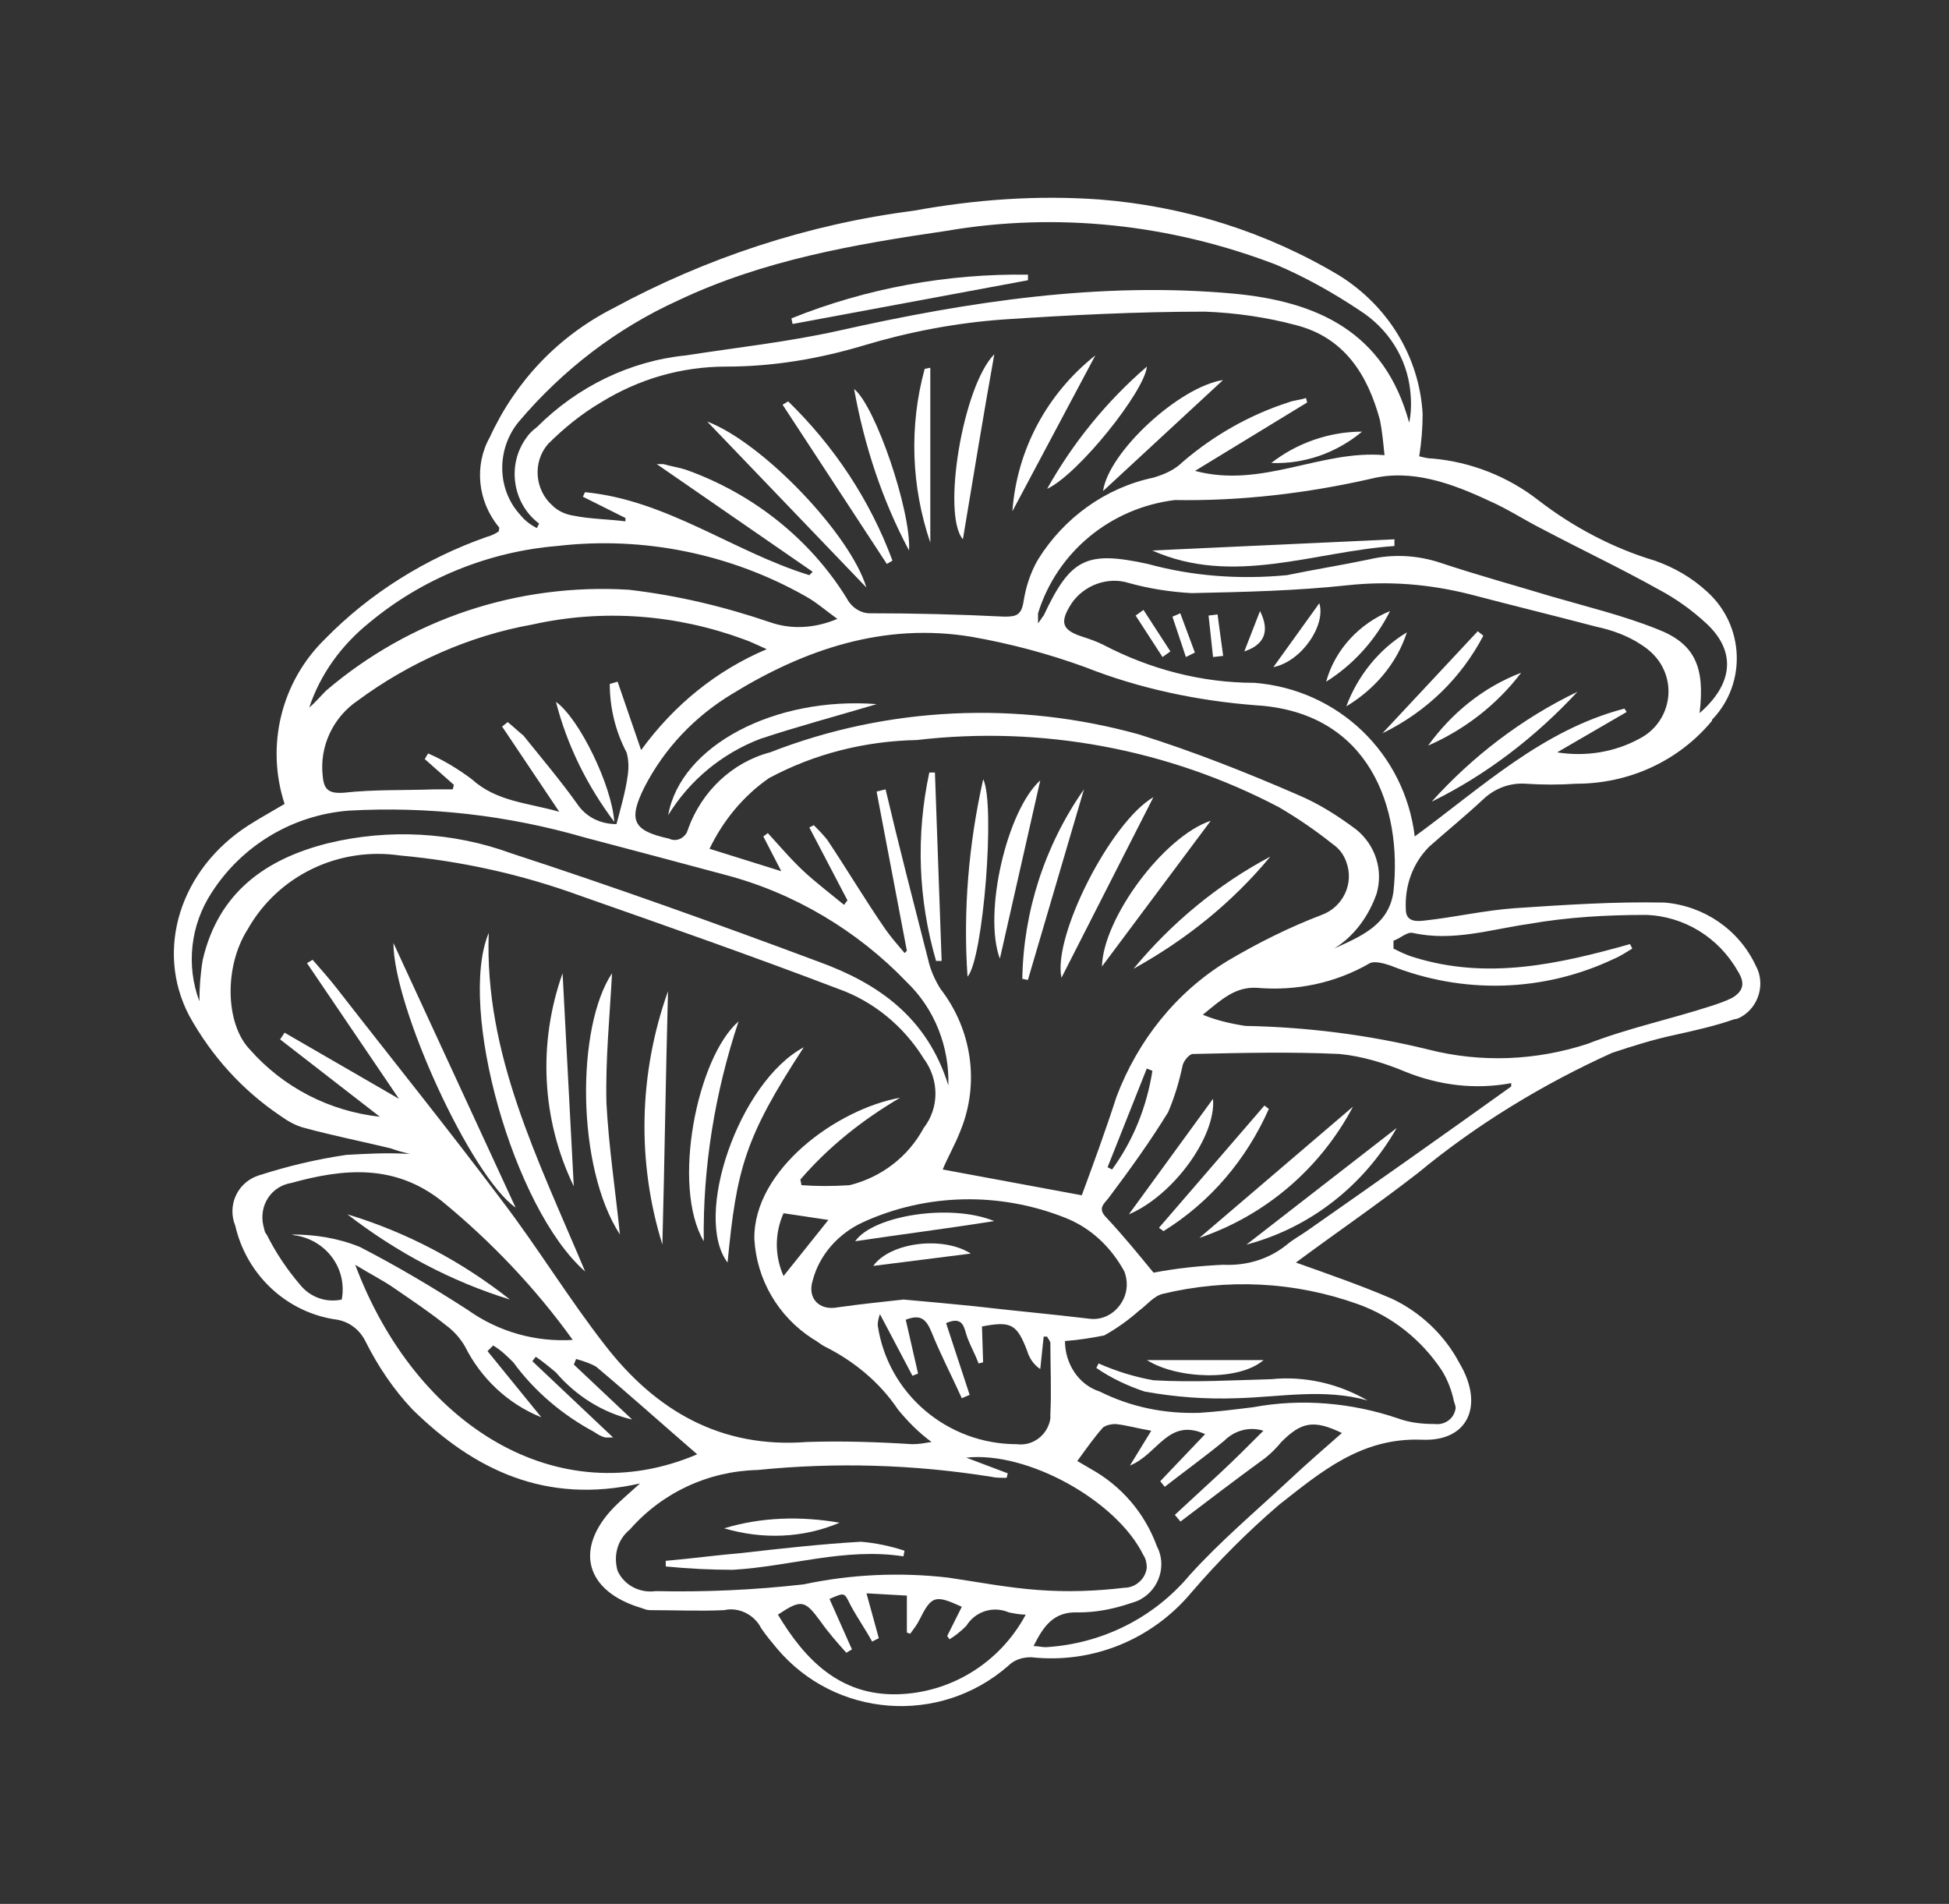 <svg width="43" height="42" viewBox="0 0 43 42" fill="none" xmlns="http://www.w3.org/2000/svg">
<rect x="0" y="0" width="43" height="42" fill="#333333" stroke="none"/>
<path d="M9.049 25.452C8.901 25.428 8.752 25.378 8.604 25.329C7.986 25.18 7.367 25.057 6.724 24.884C6.526 24.834 6.353 24.735 6.18 24.611C5.339 24.042 4.671 23.3 4.176 22.41C3.409 20.95 3.978 19.169 5.487 18.204C5.759 18.031 6.031 17.883 6.279 17.735C5.858 16.448 6.205 15.038 7.169 14.098C8.159 13.084 9.396 12.317 10.731 11.847C10.83 11.822 10.929 11.773 11.004 11.723C11.004 11.674 11.028 11.649 11.004 11.624C10.534 11.056 10.459 10.264 10.806 9.646C11.375 8.409 12.315 7.419 13.527 6.801C15.58 5.688 17.831 4.946 20.156 4.649C21.517 4.401 22.877 4.302 24.262 4.401C26.142 4.55 27.948 5.119 29.556 6.083C30.62 6.751 31.312 7.864 31.387 9.126C31.387 9.448 31.362 9.744 31.312 10.066C31.411 10.091 31.51 10.116 31.609 10.116C32.45 10.19 33.267 10.511 33.935 11.031C34.701 11.624 35.592 12.095 36.507 12.367C36.928 12.515 37.324 12.738 37.67 13.059C38.486 13.801 38.536 15.063 37.794 15.854C37.769 15.879 37.769 15.879 37.769 15.904C37.027 16.794 35.938 17.289 34.776 17.289C34.405 17.314 34.034 17.314 33.663 17.289C33.316 17.265 32.995 17.388 32.747 17.611C32.351 17.982 31.956 18.303 31.535 18.674C31.164 19.046 30.991 19.54 31.016 20.06C31.016 20.332 31.238 20.332 31.436 20.307C32.104 20.233 32.747 20.084 33.415 20.035C34.528 19.961 35.617 19.887 36.73 19.911C37.596 19.986 38.362 20.505 38.734 21.297C38.956 21.692 38.808 22.212 38.412 22.434C38.362 22.459 38.313 22.484 38.264 22.484C37.843 22.632 37.398 22.731 36.953 22.83C36.483 22.929 36.013 23.078 35.567 23.226C34.034 23.919 32.574 24.809 31.288 25.873C30.397 26.566 29.457 27.209 28.591 27.852C29.284 28.099 30.001 28.347 30.694 28.643C31.337 28.94 31.881 29.46 32.203 30.078C32.747 30.994 32.401 31.81 31.362 31.76C30.026 31.711 29.136 32.478 28.22 33.195C27.528 33.789 26.885 34.432 26.291 35.124C25.425 36.163 24.114 36.708 22.753 36.559C22.556 36.559 22.383 36.609 22.234 36.757C20.725 38.068 18.425 37.895 17.138 36.361C17.015 36.213 16.891 36.065 16.792 35.916C16.643 35.619 16.297 35.446 15.976 35.52C15.431 35.545 14.887 35.52 14.343 35.52C14.269 35.52 14.219 35.496 14.145 35.471C12.908 35.1 12.661 34.16 13.551 33.245C13.7 33.096 13.873 32.948 14.12 32.725C12.043 33.195 10.459 32.428 9.099 31.092C8.678 30.647 8.332 30.128 8.06 29.584C7.936 29.336 7.713 29.163 7.441 29.113C6.328 28.965 5.438 28.124 5.19 27.036C5.017 26.615 5.215 26.12 5.66 25.947C5.685 25.947 5.71 25.922 5.735 25.922C6.353 25.724 6.971 25.576 7.639 25.477C8.085 25.452 8.505 25.428 8.95 25.452H9.049ZM17.658 26.021L17.683 26.145C18.029 26.17 18.375 26.17 18.746 26.145C19.439 25.972 20.032 25.527 20.379 24.884C20.725 24.438 20.725 23.82 20.379 23.35C19.933 22.632 19.266 22.088 18.499 21.816C16.619 21.099 14.714 20.431 12.809 19.763C11.523 19.293 10.187 18.996 8.827 18.872C7.466 18.674 6.13 19.318 5.462 20.505C4.943 21.321 4.968 22.583 5.512 23.152C6.254 23.993 7.268 24.512 8.381 24.636L6.18 22.929L6.279 22.781L8.802 24.24L6.773 21.247L6.897 21.173C7.07 21.371 7.268 21.593 7.441 21.816C8.653 23.375 9.89 24.908 11.078 26.491C11.869 27.53 12.562 28.668 13.354 29.682C14.467 31.117 15.901 31.958 17.806 31.81C18.573 31.785 19.365 31.81 20.131 31.859C20.28 31.859 20.404 31.834 20.552 31.81C20.28 31.612 20.032 31.364 19.81 31.092C19.414 30.499 18.845 30.029 18.202 29.707C18.103 29.658 18.029 29.584 17.93 29.534C17.163 29.039 16.693 28.223 16.643 27.332C16.619 25.799 18.474 24.463 19.859 24.216C19.018 24.71 18.276 25.304 17.658 26.021ZM14.491 10.239C14.541 10.239 14.59 10.239 14.64 10.239C14.813 10.289 14.986 10.313 15.135 10.363C16.594 10.882 17.856 11.872 18.672 13.183C18.771 13.381 18.969 13.529 19.191 13.529C20.181 13.529 21.17 13.554 22.16 13.603C22.407 13.603 22.531 13.579 22.58 13.282C22.63 12.96 22.729 12.639 22.902 12.342C23.471 11.427 24.386 10.759 25.45 10.536C25.697 10.462 25.92 10.363 26.093 10.19C26.786 9.596 27.577 9.151 28.418 8.879C28.542 8.829 28.666 8.829 28.814 8.78L28.839 8.879L26.365 10.388C27.849 10.783 29.136 9.918 30.546 10.041C30.521 9.794 30.496 9.522 30.447 9.274C30.175 8.26 29.655 7.444 28.591 7.172C27.948 6.999 27.256 6.9 26.588 6.875C25.104 6.875 23.619 6.949 22.135 7.048C21.096 7.122 20.057 7.32 19.068 7.617C18.078 7.914 17.064 8.087 16.025 8.087C15.036 8.087 14.096 8.359 13.255 8.879C12.834 9.126 12.438 9.448 12.092 9.794C11.746 10.19 11.795 10.808 12.191 11.155C12.315 11.278 12.488 11.352 12.661 11.377C13.032 11.451 13.403 11.451 13.799 11.501V11.427L12.859 10.957L12.908 10.858C14.714 11.031 16.174 12.169 17.856 12.688L17.93 12.614L14.491 10.239ZM23.867 26.368C24.114 25.7 24.386 24.958 24.634 24.191C25.104 22.954 25.945 21.89 27.082 21.198C27.75 20.802 28.443 20.456 29.16 20.183C29.63 20.01 29.878 19.491 29.705 19.021C29.655 18.872 29.556 18.724 29.408 18.625C29.037 18.328 28.641 18.056 28.22 17.809C25.771 16.522 22.976 16.003 20.23 16.325C19.093 16.349 17.979 16.621 16.965 17.166C16.396 17.561 15.951 18.106 15.654 18.724L17.237 19.219L16.841 18.452L16.94 18.378C17.212 18.674 17.46 18.971 17.757 19.244C18.029 19.491 18.35 19.738 18.622 19.961L18.697 19.862L17.856 18.254L17.955 18.204C18.053 18.303 18.152 18.402 18.251 18.526C18.697 19.194 19.093 19.862 19.538 20.505C19.661 20.678 19.81 20.851 19.958 21.024L20.008 20.975L19.34 17.462L19.538 17.413C19.835 18.674 20.156 19.911 20.478 21.173C20.527 21.396 20.626 21.618 20.75 21.816C21.442 22.707 21.616 23.894 21.195 24.933C21.071 25.255 20.898 25.551 20.799 25.799L23.867 26.368ZM31.213 18.452C32.698 17.363 34.034 16.102 35.839 15.632L35.889 15.706L34.355 16.597C34.974 16.696 35.617 16.597 36.161 16.3C36.755 16.003 36.977 15.286 36.68 14.717C36.581 14.519 36.408 14.346 36.21 14.222C35.914 14.024 35.567 13.9 35.221 13.826C34.281 13.579 33.366 13.356 32.426 13.109C31.535 12.886 30.645 12.812 29.729 12.911C28.591 13.034 27.453 13.059 26.291 13.084C25.821 13.059 25.351 12.985 24.906 12.861C24.436 12.713 23.916 12.911 23.644 13.307C23.372 13.727 23.421 13.9 23.891 14.049C24.04 14.098 24.188 14.148 24.337 14.222C25.376 14.766 26.514 15.063 27.676 15.063C29.531 15.211 30.991 16.621 31.213 18.452ZM29.433 20.926C30.026 20.654 30.645 20.406 30.744 19.664C30.941 17.834 30.224 15.706 27.701 15.558C26.415 15.459 25.128 15.187 23.941 14.717C23.125 14.42 22.284 14.197 21.442 14.049C19.513 13.727 17.757 14.321 16.149 15.31C15.332 15.805 14.665 16.498 14.219 17.363C13.848 18.106 13.972 18.328 14.764 18.501C14.912 18.576 15.085 18.501 15.159 18.353C15.159 18.328 15.184 18.303 15.184 18.279C15.481 17.462 16.149 16.819 16.99 16.597C19.587 15.582 22.457 15.459 25.128 16.201C26.316 16.572 27.503 17.042 28.641 17.537C29.111 17.735 29.531 18.007 29.927 18.303C30.348 18.65 30.521 19.194 30.372 19.713C30.199 20.208 29.878 20.654 29.433 20.926ZM22.234 32.502L22.209 32.601C22.086 32.601 21.962 32.601 21.863 32.577C20.156 32.304 18.425 32.255 16.718 32.428C15.629 32.453 14.615 32.923 13.898 33.739C13.626 33.962 13.527 34.308 13.626 34.654C13.774 34.976 14.12 35.149 14.467 35.1C15.555 35.124 16.643 35.075 17.732 34.951C18.771 34.729 19.859 34.679 20.923 34.803C21.591 34.902 22.234 35.026 22.902 35.075C23.545 35.124 24.188 35.1 24.807 35.026C25.054 35.026 25.277 34.828 25.301 34.58C25.301 34.481 25.277 34.382 25.227 34.308C24.634 33.096 22.655 32.008 21.319 32.156L22.234 32.502ZM11.845 11.649L11.894 11.55C11.3 11.105 11.177 10.239 11.622 9.646C11.671 9.571 11.746 9.497 11.845 9.423C12.735 8.532 13.898 7.963 15.135 7.84C16.248 7.667 17.386 7.543 18.499 7.296C21.368 6.652 24.287 6.207 27.231 6.479C29.061 6.652 30.546 7.32 31.09 9.324C31.139 9.101 31.139 8.854 31.115 8.631C31.04 7.889 30.62 7.246 30.001 6.85C29.408 6.454 28.789 6.108 28.146 5.836C25.821 4.946 23.323 4.673 20.873 5.094C18.845 5.391 16.841 5.737 14.961 6.628C13.601 7.246 12.414 8.161 11.449 9.299C10.954 9.893 10.954 10.783 11.473 11.352C11.572 11.476 11.696 11.575 11.845 11.649ZM13.453 15.088L13.626 15.038L14.145 16.547C14.863 15.558 15.803 14.791 16.916 14.321C16.693 14.222 16.545 14.148 16.396 14.098C14.912 13.554 13.304 13.43 11.746 13.777C10.36 14.024 9.025 14.618 7.887 15.459C7.342 15.83 7.046 16.473 7.12 17.116C7.145 17.413 7.244 17.512 7.59 17.487C8.258 17.413 8.926 17.438 9.594 17.413C9.717 17.413 9.866 17.413 9.989 17.413L10.014 17.314L9.371 16.745L9.445 16.621C9.791 16.77 10.113 16.968 10.41 17.19C10.954 17.685 11.647 17.71 12.339 17.908L11.078 16.028L11.201 15.929C11.325 16.028 11.424 16.127 11.548 16.226C11.944 16.72 12.364 17.215 12.735 17.735C12.933 18.031 13.255 18.18 13.601 18.18C13.7 17.809 13.799 17.462 13.848 17.116C13.873 16.943 13.873 16.77 13.823 16.597C13.576 16.127 13.453 15.607 13.453 15.088ZM35.963 20.827L36.013 20.926C35.889 21 35.74 21.099 35.617 21.148C34.058 21.89 32.277 21.94 30.669 21.297C30.521 21.247 30.323 21.198 30.224 21.247C29.457 21.692 28.591 21.866 27.726 21.791C27.256 21.767 26.959 22.039 26.538 22.385C26.835 22.509 27.157 22.583 27.478 22.632C28.839 22.657 30.199 22.83 31.51 23.152C32.673 23.449 33.885 23.399 35.023 23.028C35.914 22.682 36.854 22.484 37.769 22.187C37.917 22.138 38.066 22.088 38.214 22.014C38.462 21.866 38.511 21.692 38.338 21.42C37.917 20.678 37.15 20.208 36.309 20.183C35.444 20.183 34.578 20.233 33.737 20.381C32.871 20.505 32.055 20.777 31.164 20.579C31.04 20.555 30.892 20.703 30.744 20.752V20.926C30.892 21 31.04 21.074 31.213 21.123C32.821 21.618 34.38 21.272 35.963 20.827ZM25.45 28.075C25.969 27.976 26.464 27.926 26.983 27.901C27.503 27.926 27.998 27.778 28.393 27.456C28.542 27.332 28.69 27.258 28.863 27.134C30.348 26.096 31.857 25.032 33.341 23.968C33.341 23.968 33.341 23.919 33.341 23.894C32.549 24.042 31.758 23.944 31.016 23.647C30.546 23.449 30.051 23.3 29.556 23.251C28.468 23.201 27.404 23.226 26.316 23.251C26.241 23.251 26.118 23.399 26.093 23.498C26.019 23.845 25.92 24.191 25.771 24.537C25.376 25.18 24.93 25.799 24.485 26.392C24.386 26.541 24.188 26.64 24.411 26.862C24.782 27.258 25.104 27.654 25.45 28.075ZM37.497 15.731C38.239 15.088 38.313 14.37 37.645 13.752C37.324 13.455 36.977 13.208 36.606 13.01C35.765 12.54 34.875 12.119 34.034 11.674C33.638 11.476 33.267 11.229 32.871 11.056C32.03 10.66 31.139 10.338 30.249 10.561C28.839 10.882 27.379 11.056 25.92 11.031C24.51 11.204 23.323 12.169 22.902 13.529C22.902 13.603 22.902 13.678 22.902 13.752C22.976 13.653 23.001 13.603 23.026 13.579C23.619 12.317 23.966 12.144 25.326 12.441C26.316 12.713 27.355 12.787 28.393 12.688C28.987 12.565 29.606 12.466 30.199 12.342C30.719 12.218 31.263 12.243 31.782 12.416C32.599 12.688 33.415 12.911 34.231 13.158C34.998 13.381 35.815 13.579 36.557 13.876C37.398 14.197 37.62 14.717 37.497 15.731ZM23.496 29.584C23.496 30.078 23.793 30.548 24.262 30.697C24.955 31.043 25.697 31.191 26.464 31.167C26.86 31.142 27.256 31.092 27.651 31.043C28.715 30.845 29.828 30.944 30.843 31.29C31.115 31.389 31.387 31.414 31.659 31.414C31.857 31.439 32.055 31.315 32.104 31.117C32.129 31.043 32.104 30.994 32.079 30.919C32.03 30.672 31.931 30.424 31.807 30.227C31.362 29.559 30.719 29.039 29.952 28.767C28.567 28.272 27.082 28.198 25.648 28.544C25.45 28.594 25.301 28.792 25.128 28.916C24.906 29.113 24.634 29.311 24.361 29.46C24.114 29.509 23.817 29.559 23.496 29.584ZM4.399 22.088C4.399 21.791 4.423 21.47 4.473 21.173C4.819 19.689 5.858 18.947 7.244 18.6C8.579 18.279 9.989 18.353 11.276 18.823C13.551 19.565 15.827 20.381 18.078 21.222C19.365 21.692 20.453 22.434 20.923 23.944C20.948 23.102 20.626 22.261 20.008 21.668C18.919 20.53 17.509 19.689 15.976 19.293C14.961 19.021 13.947 18.749 12.908 18.477C11.201 17.982 9.445 17.784 7.689 17.883C6.452 17.982 5.339 18.65 4.671 19.689C4.201 20.406 4.102 21.297 4.399 22.088ZM19.933 28.668C20.503 28.718 21.022 28.767 21.517 28.817C22.358 28.916 23.199 28.99 24.015 29.089C24.337 29.138 24.634 28.965 24.782 28.668C24.881 28.47 24.881 28.248 24.807 28.05C24.51 27.506 24.065 27.085 23.496 26.862C22.061 26.294 20.453 26.318 19.043 26.961C18.499 27.209 18.078 27.679 17.93 28.248C17.806 28.643 18.078 28.916 18.474 28.841C18.994 28.767 19.488 28.718 19.933 28.668ZM18.474 13.653C18.202 13.455 18.004 13.282 17.781 13.158C16.124 12.218 14.195 11.822 12.29 12.045C10.781 12.169 9.321 12.762 8.159 13.727C7.54 14.222 7.07 14.865 6.823 15.607C6.947 15.508 7.07 15.36 7.194 15.236C9.049 13.653 11.424 12.861 13.873 13.01C14.937 13.133 15.976 13.381 16.99 13.727C17.485 13.9 18.004 13.851 18.474 13.653ZM12.636 29.559C11.82 28.421 10.83 27.382 9.742 26.491C8.703 25.675 7.59 25.774 6.427 26.096C5.982 26.17 5.71 26.59 5.809 27.036C5.833 27.11 5.833 27.184 5.883 27.233C6.081 27.629 6.328 28 6.625 28.347C6.848 28.619 7.194 28.742 7.54 28.668C7.664 28 7.219 27.382 6.551 27.258C6.501 27.258 6.452 27.233 6.427 27.233C6.947 27.233 7.441 27.308 7.936 27.506C8.752 27.926 9.544 28.396 10.311 28.891C11.004 29.386 11.82 29.608 12.636 29.559ZM10.88 29.682L10.756 29.806L11.944 31.266C11.201 30.969 10.608 30.4 10.261 29.707C10.162 29.534 10.014 29.361 9.841 29.237C9.47 28.94 9.099 28.693 8.703 28.421C8.456 28.248 8.159 28.099 7.837 27.901C9.173 31.463 12.315 33.393 15.382 32.082C14.665 31.463 13.922 30.796 13.156 30.152C13.032 30.078 12.883 30.029 12.71 29.979L12.661 30.103L13.947 31.315C13.304 31.167 12.71 30.796 12.265 30.276C12.117 30.152 11.968 30.029 11.82 29.93L11.746 30.029L13.527 31.711C13.477 31.711 13.403 31.711 13.354 31.711C13.255 31.686 13.18 31.637 13.106 31.587C12.414 31.216 11.795 30.697 11.325 30.053C11.201 29.93 11.053 29.781 10.88 29.682ZM26.044 33.566L25.92 33.418C26.241 33.121 26.563 32.824 26.885 32.527C27.206 32.23 27.528 31.909 27.874 31.562C27.552 31.463 27.231 31.562 27.008 31.785C26.588 32.131 26.142 32.453 25.697 32.799L25.598 32.676L26.588 31.637C25.771 31.266 25.549 32.082 24.93 32.329L25.4 31.562C25.104 31.513 24.856 31.439 24.609 31.414C24.51 31.414 24.411 31.439 24.337 31.488C24.139 31.711 23.966 31.958 23.768 32.23L24.065 32.404C24.733 32.775 25.252 33.368 25.524 34.11C25.747 34.531 25.573 35.05 25.178 35.273C25.104 35.322 25.005 35.347 24.93 35.372C24.559 35.496 24.188 35.57 23.793 35.57C23.248 35.545 23.026 35.867 22.803 36.312C22.902 36.312 22.976 36.337 23.075 36.337C24.312 36.262 25.45 35.694 26.241 34.754C26.909 34.011 27.701 33.343 28.443 32.651C28.814 32.304 29.21 31.958 29.606 31.612C28.987 31.315 28.715 31.364 28.27 31.81C28.171 31.933 28.047 32.057 27.924 32.156C27.28 32.626 26.662 33.096 26.044 33.566ZM21.22 35.446C20.626 35.174 20.552 35.199 20.28 35.743C20.23 35.842 20.156 35.941 20.082 36.04L20.008 36.015V35.199L19.117 35.149L19.389 36.139L19.241 36.213C19.093 35.941 18.919 35.694 18.771 35.421C18.622 35.124 18.647 35.124 18.301 35.273L18.796 36.386L18.672 36.46C18.474 36.238 18.276 36.015 18.103 35.768C17.757 35.298 17.683 35.273 17.163 35.619C17.757 36.609 18.523 37.4 19.785 37.376C20.973 37.351 22.061 36.683 22.63 35.619C22.506 35.619 22.383 35.594 22.259 35.57C21.913 35.421 21.517 35.545 21.319 35.867C21.195 35.99 21.071 36.089 20.948 36.163L20.898 36.089L21.22 35.446ZM21.393 30.771L21.22 30.845C20.997 30.35 20.75 29.88 20.552 29.386C20.428 29.089 20.305 28.99 19.983 29.113L20.255 30.301L20.131 30.35L19.414 28.99C19.389 29.064 19.365 29.138 19.365 29.237C19.587 30.746 20.898 31.859 22.432 31.859C22.803 31.909 23.125 31.637 23.174 31.29C23.174 31.266 23.174 31.241 23.174 31.191C23.199 30.672 23.174 30.152 23.174 29.633C23.174 29.584 23.125 29.534 23.1 29.485H23.026L22.951 30.202C22.803 30.103 22.704 29.954 22.655 29.781C22.432 29.212 22.308 29.138 21.665 29.262L21.69 30.053L21.591 30.078C21.517 29.88 21.418 29.707 21.343 29.509C21.269 29.311 21.269 29.015 20.873 29.188L21.393 30.771ZM17.287 28.149L18.276 26.912L17.287 26.764C17.089 27.209 17.089 27.703 17.287 28.149ZM24.436 25.749L24.535 25.799C25.005 25.156 25.301 24.413 25.425 23.622L25.301 23.572L24.436 25.749Z" fill="white"/>
<path d="M10.783 20.579C10.684 23.251 11.871 25.576 12.91 28.05C11.327 26.665 10.09 22.237 10.783 20.579Z" fill="white"/>
<path d="M8.68 20.802L11.376 26.64C10.386 25.947 8.68 22.212 8.68 20.802Z" fill="white"/>
<path d="M13.677 27.233C12.712 25.749 12.712 22.657 13.503 21.47C13.454 22.41 13.355 23.375 13.38 24.339C13.429 25.279 13.578 26.269 13.677 27.233Z" fill="white"/>
<path d="M14.614 27.456C14.045 25.626 14.094 23.671 14.738 21.866C14.688 23.721 14.663 25.576 14.614 27.456Z" fill="white"/>
<path d="M17.734 23.102C16.423 25.106 16.25 25.799 16.052 27.852C15.285 26.838 16.3 23.869 17.734 23.102Z" fill="white"/>
<path d="M16.294 22.533C15.775 24.092 15.503 25.749 15.527 27.382C14.81 26.17 15.379 23.325 16.294 22.533Z" fill="white"/>
<path d="M12.659 26.17C11.942 24.686 11.868 23.003 12.412 21.47L12.659 26.17Z" fill="white"/>
<path d="M15.602 9.299C16.838 9.769 18.768 11.798 19.114 12.96L15.602 9.299Z" fill="white"/>
<path d="M21.937 7.815C21.689 9.2 21.467 10.561 21.244 11.896C20.774 11.352 21.244 8.508 21.937 7.815Z" fill="white"/>
<path d="M17.389 8.854C18.404 9.843 19.195 11.031 19.69 12.367L19.566 12.441L17.266 8.928L17.389 8.854Z" fill="white"/>
<path d="M24.166 7.84L22.336 11.278C22.435 9.918 23.103 8.681 24.166 7.84Z" fill="white"/>
<path d="M20.525 8.112V11.971C20.104 10.734 20.055 9.398 20.401 8.137L20.525 8.112Z" fill="white"/>
<path d="M20.056 12.144C19.462 11.031 19.066 9.819 18.844 8.582C19.314 8.953 20.105 11.278 20.056 12.144Z" fill="white"/>
<path d="M26.983 8.384L24.336 10.833C24.46 9.967 26.018 8.532 26.983 8.384Z" fill="white"/>
<path d="M23.102 10.784C23.671 9.769 24.413 8.854 25.303 8.087C25.254 8.631 23.794 10.462 23.102 10.784Z" fill="white"/>
<path d="M28.047 10.214C28.616 9.769 29.333 9.522 30.051 9.522C29.482 9.992 28.789 10.239 28.047 10.214Z" fill="white"/>
<path d="M25.447 17.586L23.419 21.569C23.221 20.653 24.507 18.13 25.447 17.586Z" fill="white"/>
<path d="M21.346 21.544C21.247 20.084 21.37 18.625 21.692 17.19C21.964 17.735 21.692 21.173 21.346 21.544Z" fill="white"/>
<path d="M22.555 21.593C22.579 20.109 23.049 18.65 23.915 17.413L22.678 21.618L22.555 21.593Z" fill="white"/>
<path d="M24.312 21.321C24.337 20.258 25.673 18.452 26.712 18.106L24.312 21.321Z" fill="white"/>
<path d="M22.06 21.148C21.689 20.159 22.209 17.883 22.951 17.215C22.654 18.526 22.357 19.837 22.06 21.148Z" fill="white"/>
<path d="M20.652 21.198C20.256 19.837 20.206 18.427 20.503 17.042H20.627L20.775 21.198H20.652Z" fill="white"/>
<path d="M28.026 18.897C27.185 19.911 26.17 20.728 25.008 21.371C25.849 20.357 26.863 19.515 28.026 18.897Z" fill="white"/>
<path d="M34.802 15.261C33.886 16.25 32.798 17.091 31.586 17.685C32.477 16.696 33.565 15.854 34.802 15.261Z" fill="white"/>
<path d="M32.726 14.024C32.232 14.964 31.465 15.706 30.5 16.176L32.603 13.925L32.726 14.024Z" fill="white"/>
<path d="M31.508 16.448C32.027 15.731 32.72 15.162 33.561 14.84C33.017 15.558 32.299 16.102 31.508 16.448Z" fill="white"/>
<path d="M31.039 13.95C30.816 14.642 30.322 15.211 29.703 15.582C29.951 14.914 30.421 14.321 31.039 13.95Z" fill="white"/>
<path d="M30.668 13.48C30.346 14.123 29.852 14.667 29.258 15.038C29.456 14.321 30 13.752 30.668 13.48Z" fill="white"/>
<path d="M28.094 14.717L29.108 13.307C29.256 13.801 28.712 14.593 28.094 14.717Z" fill="white"/>
<path d="M27.799 13.48C28.022 13.925 27.898 14.222 27.453 14.37L27.799 13.48Z" fill="white"/>
<path d="M25.228 13.455L25.822 14.37L25.648 14.494L25.055 13.579L25.228 13.455Z" fill="white"/>
<path d="M26.763 14.494L26.664 13.579L26.862 13.554L26.986 14.469L26.763 14.494Z" fill="white"/>
<path d="M26.164 14.494L25.867 13.604L26.04 13.529L26.362 14.395L26.164 14.494Z" fill="white"/>
<path d="M19.343 15.533C18.428 15.805 17.587 16.028 16.771 16.3C15.93 16.621 15.212 17.215 14.742 17.982C15.014 16.448 17.092 15.36 19.343 15.533Z" fill="white"/>
<path d="M19.932 34.333C18.645 34.135 17.433 34.556 16.172 34.63C15.677 34.63 15.182 34.605 14.688 34.556V34.432C15.256 34.382 15.801 34.308 16.37 34.259C17.235 34.16 18.126 34.061 18.992 34.011C19.313 34.036 19.66 34.11 19.956 34.209L19.932 34.333Z" fill="white"/>
<path d="M18.524 33.591C17.708 33.937 16.818 33.962 15.977 33.715C16.793 33.467 17.659 33.442 18.524 33.591Z" fill="white"/>
<path d="M22.68 6.182L17.486 7.147L17.461 7.023C19.118 6.356 20.899 6.034 22.68 6.059V6.182Z" fill="white"/>
<path d="M12.266 15.483C12.785 15.854 13.502 17.339 13.552 18.13C12.958 17.339 12.513 16.448 12.266 15.483Z" fill="white"/>
<path d="M29.85 24.413C29.133 25.774 27.92 26.813 26.461 27.308L29.85 24.413Z" fill="white"/>
<path d="M30.815 24.883C30.097 26.145 28.91 27.085 27.5 27.456L30.815 24.883Z" fill="white"/>
<path d="M27.994 24.463C27.5 25.576 26.708 26.516 25.669 27.159L25.57 27.085L27.896 24.389L27.994 24.463Z" fill="white"/>
<path d="M24.906 26.788L26.762 24.24C26.836 25.057 25.896 26.368 24.906 26.788Z" fill="white"/>
<path d="M30.765 12.045C28.984 12.169 27.203 12.936 25.422 12.144L30.765 11.897V12.045Z" fill="white"/>
<path d="M30.174 30.895C29.209 30.622 28.244 30.82 27.28 30.845C26.612 30.87 25.919 30.82 25.251 30.697C24.88 30.573 24.509 30.4 24.188 30.177L24.237 30.078C24.633 30.251 25.029 30.375 25.449 30.449C26.315 30.499 27.181 30.449 28.047 30.425C28.789 30.35 29.531 30.523 30.174 30.895Z" fill="white"/>
<path d="M27.877 30.004C27.333 30.474 25.973 30.425 25.305 30.004H27.877Z" fill="white"/>
<path d="M21.935 26.937C20.846 27.11 19.857 27.233 18.867 27.382C19.263 26.813 20.97 26.541 21.935 26.937Z" fill="white"/>
<path d="M21.418 27.654L19.266 27.926C19.637 27.407 20.799 27.258 21.418 27.654Z" fill="white"/>
<path d="M7.664 26.788C8.975 27.184 10.187 27.827 11.251 28.668C9.965 28.272 8.752 27.629 7.664 26.788Z" fill="white"/>
</svg>
